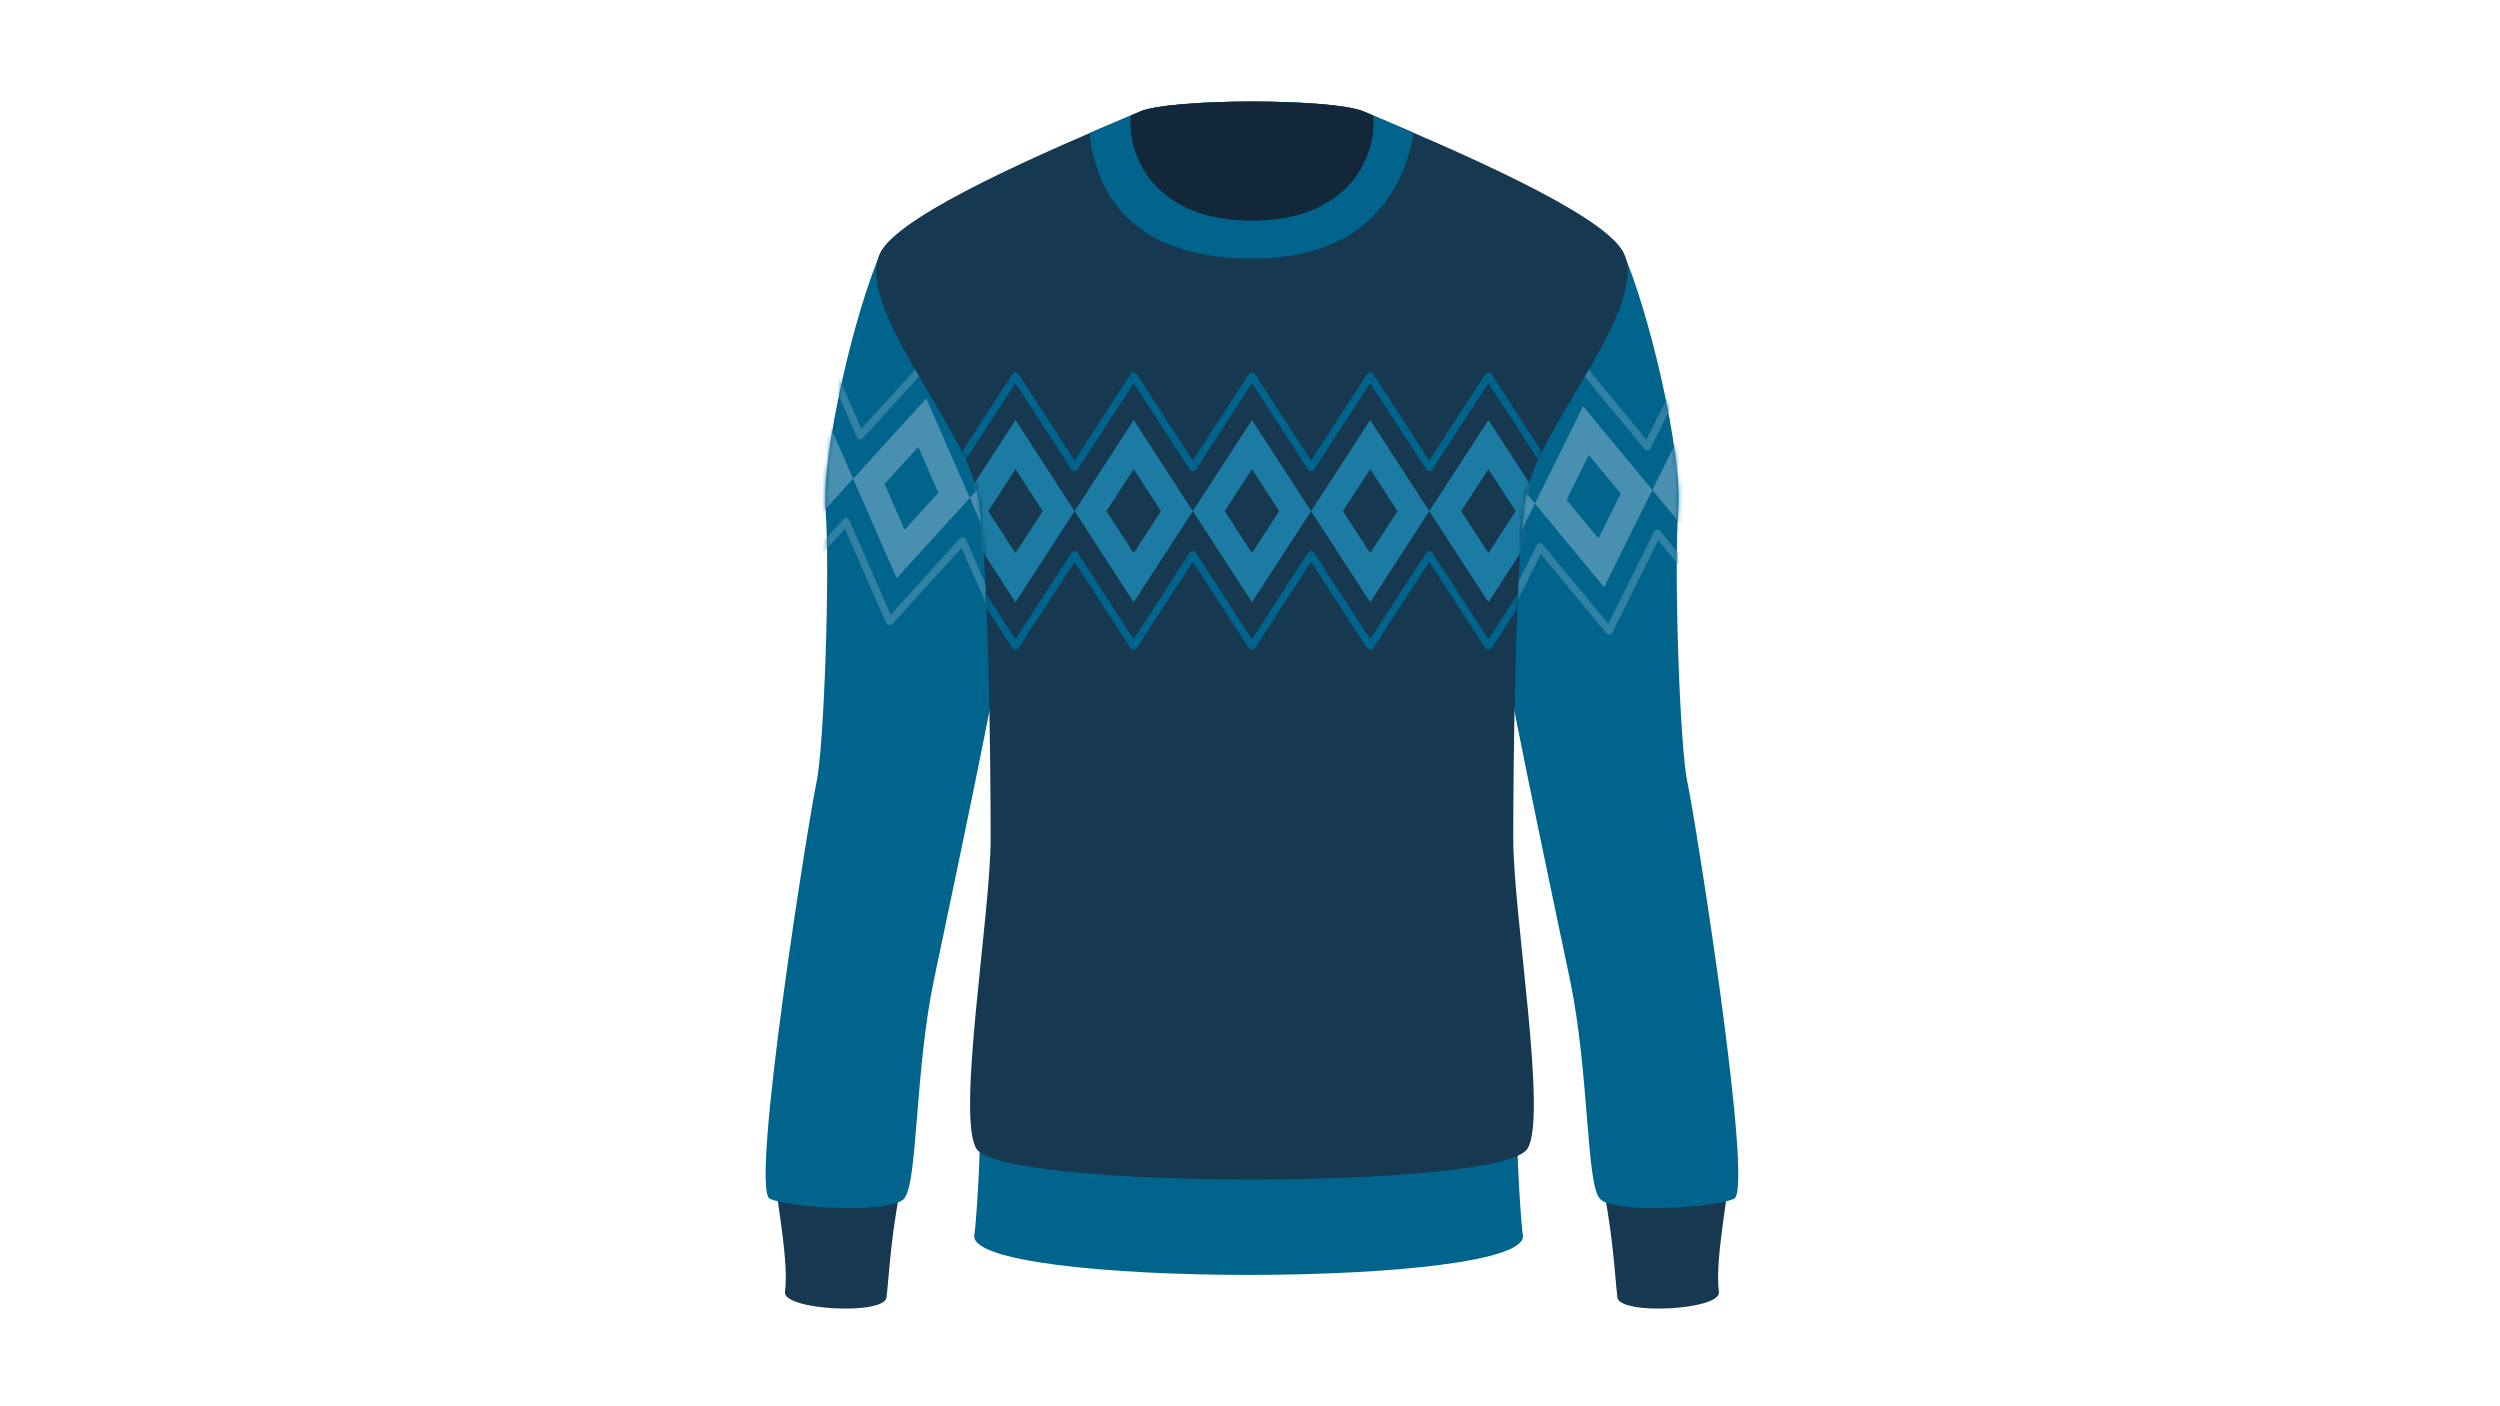 <?xml version="1.0" encoding="UTF-8"?>
<svg width="640px" height="360px" viewBox="0 0 640 360" version="1.1" xmlns="http://www.w3.org/2000/svg" xmlns:xlink="http://www.w3.org/1999/xlink">
    <title>Pullover</title>
    <defs>
        <path d="M29.726,1.395 C23.073,16.093 14.2,53.088 15.358,68.117 C16.515,83.145 14.971,128.615 13.043,137.479 C11.113,146.341 -4.144,241.906 1.086,244.222 C6.317,246.536 31.836,248.146 35.415,244.222 C38.995,240.3 38.116,211.851 43.129,187.96 C48.142,164.07 60.101,107.808 62.413,91.235 C64.73,74.667 47.831,-11.968 29.726,1.395" id="path-1"></path>
        <path d="M32.901,1.395 C39.556,16.093 48.428,53.088 47.271,68.117 C46.114,83.145 47.655,128.615 49.585,137.479 C51.513,146.341 66.772,241.906 61.543,244.222 C56.312,246.536 30.793,248.146 27.214,244.222 C23.634,240.3 24.511,211.851 19.5,187.96 C14.485,164.07 2.527,107.808 0.213,91.235 C-2.101,74.667 14.797,-11.968 32.901,1.395" id="path-3"></path>
        <path d="M67.6,2.531 C43.306,12.785 7.48,28.223 1.416,38.064 C-6.842,51.474 23.615,83.971 26.198,101.506 C28.778,119.042 29.295,169.074 29.295,188.674 C29.295,208.273 20.45,259.976 25.681,268.104 C32.412,278.565 159.966,278.565 166.699,268.104 C171.93,259.976 163.083,208.273 163.083,188.674 C163.083,169.074 163.6,119.042 166.182,101.506 C168.763,83.971 199.223,51.474 190.963,38.064 C184.901,28.223 149.072,12.785 124.778,2.531 C116.784,-0.844 75.594,-0.844 67.6,2.531" id="path-5"></path>
    </defs>
    <g id="Pullover" stroke="none" stroke-width="1" fill="none" fill-rule="evenodd">
        <g id="Group" transform="translate(196, 26)">
            <path d="M2.741,277.979 C3.156,283.381 5.934,297.263 4.955,304.744 C4.353,309.374 30.338,310.782 30.943,306.156 C31.547,301.525 32.166,287.421 35.375,274.757 C38.584,262.092 2.337,272.729 2.741,277.979" id="Fill-28" fill="#163850"></path>
            <path d="M29.726,38.064 C23.073,52.762 14.2,89.757 15.358,104.786 C16.515,119.814 14.971,165.283 13.043,174.15 C11.113,183.01 -4.144,278.575 1.086,280.891 C6.315,283.205 31.836,284.815 35.415,280.891 C38.995,276.969 38.116,248.52 43.129,224.629 C48.144,200.736 60.101,144.477 62.413,127.904 C64.73,111.336 47.831,24.701 29.726,38.064" id="Fill-29" fill="#00648C"></path>
            <g id="Group-42" transform="translate(0, 36.669)">
                <mask id="mask-2" fill="white">
                    <use xlink:href="#path-1"></use>
                </mask>
                <g id="Clip-31"></g>
                <path d="M25.105,48.444 L13.962,22.975 C13.832,22.677 13.558,22.465 13.237,22.411 C12.917,22.359 12.589,22.473 12.371,22.713 L-6.354,43.27 C-6.71,43.662 -6.682,44.27 -6.29,44.626 C-5.897,44.984 -5.291,44.954 -4.932,44.562 L12.795,25.1 L23.345,49.214 C23.558,49.698 24.124,49.92 24.609,49.708 C25.095,49.496 25.317,48.93 25.105,48.444" id="Fill-30" fill="#3081A4" mask="url(#mask-2)"></path>
                <path d="M24.935,49.474 L42.664,30.012 L53.212,54.126 C53.425,54.61 53.991,54.832 54.478,54.62 C54.964,54.408 55.186,53.842 54.972,53.356 L43.831,27.886 C43.701,27.588 43.427,27.376 43.107,27.322 C42.786,27.27 42.458,27.384 42.24,27.624 L23.513,48.182 C23.157,48.574 23.185,49.182 23.578,49.538 C23.97,49.896 24.579,49.866 24.935,49.474" id="Fill-32" fill="#3081A4" mask="url(#mask-2)"></path>
                <path d="M84.841,58.266 L73.698,32.8 C73.568,32.502 73.294,32.29 72.974,32.238 C72.653,32.184 72.325,32.298 72.107,32.538 L53.383,53.094 C53.024,53.486 53.054,54.094 53.447,54.45 C53.839,54.808 54.446,54.778 54.804,54.386 L72.531,34.924 L83.08,59.037 C83.294,59.521 83.858,59.743 84.345,59.531 C84.831,59.319 85.054,58.753 84.841,58.266" id="Fill-33" fill="#3081A4" mask="url(#mask-2)"></path>
                <path d="M19.868,70.305 L2.141,89.767 L-8.408,65.653 C-8.62,65.167 -9.186,64.945 -9.673,65.157 C-10.159,65.369 -10.382,65.935 -10.169,66.421 L0.973,91.891 C1.104,92.189 1.378,92.402 1.698,92.456 C2.016,92.508 2.345,92.394 2.563,92.153 L21.289,71.597 C21.646,71.205 21.618,70.597 21.225,70.241 C20.833,69.885 20.224,69.913 19.868,70.305" id="Fill-34" fill="#3081A4" mask="url(#mask-2)"></path>
                <path d="M19.698,71.335 L30.843,96.804 C30.973,97.102 31.247,97.314 31.565,97.368 C31.886,97.42 32.214,97.306 32.432,97.066 L51.158,76.509 C51.515,76.117 51.487,75.509 51.094,75.153 C50.702,74.797 50.093,74.825 49.737,75.217 L32.01,94.68 L21.459,70.567 C21.247,70.081 20.681,69.859 20.194,70.071 C19.708,70.283 19.486,70.849 19.698,71.335" id="Fill-35" fill="#3081A4" mask="url(#mask-2)"></path>
                <path d="M79.604,80.129 L61.877,99.592 L51.329,75.479 C51.114,74.993 50.55,74.771 50.063,74.983 C49.577,75.195 49.355,75.761 49.567,76.247 L60.71,101.716 C60.838,102.014 61.112,102.226 61.432,102.28 C61.753,102.332 62.081,102.218 62.299,101.978 L81.026,81.421 C81.384,81.029 81.354,80.421 80.962,80.065 C80.569,79.709 79.963,79.737 79.604,80.129" id="Fill-36" fill="#3081A4" mask="url(#mask-2)"></path>
                <polyline id="Fill-37" fill="#488FB0" mask="url(#mask-2)" points="70.994 44.242 52.27 64.803 63.41 90.271 82.137 69.713 70.994 44.242"></polyline>
                <polyline id="Fill-38" fill="#488FB0" mask="url(#mask-2)" points="41.127 39.332 52.27 64.803 33.543 85.357 22.4 59.891 41.127 39.332"></polyline>
                <polyline id="Fill-39" fill="#00648C" mask="url(#mask-2)" points="39.085 51.734 44.22 63.479 35.587 72.955 30.45 61.215 39.085 51.734"></polyline>
                <polyline id="Fill-40" fill="#00648C" mask="url(#mask-2)" points="68.952 56.646 74.087 68.389 65.454 77.867 60.317 66.125 68.952 56.646"></polyline>
                <polyline id="Fill-41" fill="#488FB0" mask="url(#mask-2)" points="11.26 34.418 22.4 59.891 3.674 80.447 -7.465 54.978 11.26 34.418"></polyline>
            </g>
            <path d="M246.259,277.979 C245.842,283.381 243.068,297.263 244.043,304.744 C244.647,309.374 218.66,310.782 218.057,306.156 C217.453,301.525 216.834,287.421 213.625,274.757 C210.414,262.092 246.663,272.729 246.259,277.979" id="Fill-43" fill="#163850"></path>
            <path d="M219.273,38.064 C225.927,52.762 234.8,89.757 233.643,104.786 C232.485,119.814 234.027,165.283 235.957,174.15 C237.885,183.01 253.144,278.575 247.915,280.891 C242.683,283.205 217.165,284.815 213.585,280.891 C210.006,276.969 210.884,248.52 205.871,224.629 C200.857,200.736 188.899,144.477 186.585,127.904 C184.27,111.336 201.169,24.701 219.273,38.064" id="Fill-44" fill="#00648C"></path>
            <g id="Group-57" transform="translate(186.371, 36.669)">
                <mask id="mask-4" fill="white">
                    <use xlink:href="#path-3"></use>
                </mask>
                <g id="Clip-46"></g>
                <path d="M40.2,52.052 L51.894,28.472 L68.668,48.76 C69.006,49.168 69.613,49.226 70.021,48.888 C70.43,48.552 70.488,47.946 70.149,47.538 L52.432,26.108 C52.226,25.858 51.904,25.728 51.581,25.766 C51.259,25.804 50.975,26.002 50.831,26.294 L38.479,51.2 C38.242,51.674 38.436,52.25 38.913,52.486 C39.387,52.72 39.964,52.526 40.2,52.052" id="Fill-45" fill="#3081A4" mask="url(#mask-4)"></path>
                <path d="M40.08,51.014 L22.361,29.584 C22.155,29.334 21.832,29.206 21.51,29.242 C21.188,29.28 20.903,29.48 20.759,29.77 L8.407,54.676 C8.173,55.15 8.367,55.726 8.842,55.962 C9.318,56.198 9.895,56.004 10.129,55.528 L21.824,31.948 L38.599,52.236 C38.937,52.646 39.542,52.704 39.95,52.366 C40.36,52.028 40.418,51.422 40.08,51.014" id="Fill-47" fill="#3081A4" mask="url(#mask-4)"></path>
                <path d="M-19.938,59.003 L-8.245,35.424 L8.527,55.714 C8.866,56.122 9.47,56.18 9.881,55.842 C10.289,55.504 10.347,54.9 10.009,54.49 L-7.707,33.06 C-7.915,32.81 -8.235,32.68 -8.557,32.716 C-8.88,32.754 -9.164,32.954 -9.308,33.244 L-21.66,58.15 C-21.896,58.627 -21.702,59.203 -21.226,59.437 C-20.751,59.673 -20.175,59.479 -19.938,59.003" id="Fill-48" fill="#3081A4" mask="url(#mask-4)"></path>
                <path d="M41.179,74.507 L58.896,95.938 C59.105,96.188 59.427,96.318 59.749,96.28 C60.072,96.242 60.356,96.044 60.498,95.752 L72.848,70.845 C73.084,70.371 72.89,69.795 72.414,69.559 C71.939,69.325 71.363,69.519 71.126,69.993 L59.435,93.574 L42.661,73.285 C42.322,72.877 41.718,72.819 41.307,73.157 C40.899,73.493 40.841,74.099 41.179,74.507" id="Fill-49" fill="#3081A4" mask="url(#mask-4)"></path>
                <path d="M41.059,73.469 L29.366,97.05 L12.589,76.759 C12.253,76.351 11.646,76.293 11.238,76.631 C10.828,76.969 10.771,77.573 11.108,77.981 L28.827,99.414 C29.033,99.664 29.356,99.794 29.678,99.756 C30,99.72 30.285,99.52 30.429,99.23 L42.781,74.323 C43.017,73.847 42.821,73.271 42.346,73.035 C41.87,72.801 41.295,72.995 41.059,73.469" id="Fill-50" fill="#3081A4" mask="url(#mask-4)"></path>
                <path d="M-18.962,81.461 L-1.242,102.892 C-1.034,103.14 -0.712,103.27 -0.389,103.234 C-0.067,103.196 0.217,102.996 0.359,102.706 L12.709,77.797 C12.946,77.321 12.751,76.745 12.275,76.511 C11.8,76.275 11.224,76.469 10.988,76.945 L-0.704,100.528 L-17.48,80.237 C-17.818,79.829 -18.425,79.771 -18.833,80.109 C-19.242,80.447 -19.3,81.051 -18.962,81.461" id="Fill-51" fill="#3081A4" mask="url(#mask-4)"></path>
                <polyline id="Fill-52" fill="#488FB0" mask="url(#mask-4)" points="-7.158 44.806 10.561 66.237 -1.791 91.145 -19.51 69.713 -7.158 44.806"></polyline>
                <polyline id="Fill-53" fill="#488FB0" mask="url(#mask-4)" points="22.911 41.328 10.561 66.237 28.279 87.667 40.629 62.761 22.911 41.328"></polyline>
                <polyline id="Fill-54" fill="#00648C" mask="url(#mask-4)" points="24.357 53.818 18.665 65.301 26.833 75.179 32.525 63.699 24.357 53.818"></polyline>
                <polyline id="Fill-55" fill="#00648C" mask="url(#mask-4)" points="-5.711 57.294 -11.406 68.777 -3.236 78.655 2.457 67.173 -5.711 57.294"></polyline>
                <polyline id="Fill-56" fill="#488FB0" mask="url(#mask-4)" points="52.981 37.854 40.629 62.761 58.348 84.191 70.698 59.285 52.981 37.854"></polyline>
            </g>
            <path d="M54.756,264.05 C55.13,268.542 53.819,288.383 53.443,290.067 C50.386,303.814 196.897,303.814 193.84,290.067 C193.463,288.383 192.152,268.542 192.528,264.05 C182.274,236.37 65.01,236.37 54.756,264.05" id="Fill-58" fill="#00648C"></path>
            <path d="M95.91,2.531 C71.616,12.785 35.789,28.223 29.726,38.064 C21.467,51.474 51.925,83.971 54.508,101.506 C57.088,119.042 57.605,169.074 57.605,188.674 C57.605,208.273 48.76,259.976 53.991,268.104 C60.722,278.565 188.276,278.565 195.009,268.104 C200.24,259.976 191.393,208.273 191.393,188.674 C191.393,169.074 191.91,119.042 194.492,101.506 C197.073,83.971 227.533,51.474 219.273,38.064 C213.211,28.223 177.382,12.785 153.088,2.531 C145.094,-0.844 103.904,-0.844 95.91,2.531" id="Fill-59" fill="#163850"></path>
            <g id="Group-81" transform="translate(28.31, 0)">
                <mask id="mask-6" fill="white">
                    <use xlink:href="#path-5"></use>
                </mask>
                <g id="Clip-61"></g>
                <path d="M142.399,94.163 L156.729,72.083 L171.059,94.165 C171.347,94.609 171.944,94.735 172.388,94.447 C172.833,94.159 172.961,93.565 172.673,93.121 L157.536,69.795 C157.36,69.523 157.054,69.359 156.729,69.359 C156.405,69.359 156.101,69.523 155.924,69.795 L140.788,93.119 C140.499,93.563 140.625,94.157 141.072,94.445 C141.516,94.733 142.111,94.607 142.401,94.163" id="Fill-60" fill="#00648C" mask="url(#mask-6)"></path>
                <path d="M142.399,93.119 L127.264,69.795 C127.088,69.523 126.782,69.359 126.458,69.359 C126.133,69.359 125.829,69.523 125.653,69.795 L110.518,93.121 C110.23,93.565 110.356,94.159 110.802,94.447 C111.247,94.735 111.841,94.609 112.13,94.165 L126.458,72.083 L140.788,94.163 C141.076,94.607 141.67,94.733 142.117,94.445 C142.561,94.157 142.689,93.563 142.401,93.119" id="Fill-62" fill="#00648C" mask="url(#mask-6)"></path>
                <path d="M81.86,94.163 L96.19,72.083 L110.518,94.165 C110.806,94.609 111.401,94.735 111.847,94.447 C112.292,94.159 112.42,93.565 112.13,93.121 L96.997,69.795 C96.821,69.523 96.514,69.359 96.19,69.359 C95.866,69.359 95.561,69.523 95.383,69.795 L80.247,93.117 C79.958,93.563 80.086,94.157 80.531,94.445 C80.975,94.733 81.572,94.607 81.86,94.163" id="Fill-63" fill="#00648C" mask="url(#mask-6)"></path>
                <path d="M81.86,93.119 L66.725,69.795 C66.549,69.523 66.243,69.359 65.919,69.359 C65.594,69.359 65.288,69.523 65.112,69.795 L49.979,93.121 C49.691,93.565 49.817,94.159 50.261,94.447 C50.708,94.735 51.302,94.609 51.591,94.165 L65.919,72.083 L80.247,94.163 C80.537,94.607 81.131,94.733 81.576,94.445 C82.022,94.157 82.148,93.563 81.86,93.119" id="Fill-64" fill="#00648C" mask="url(#mask-6)"></path>
                <path d="M21.319,94.163 L35.649,72.083 L49.979,94.165 C50.267,94.609 50.862,94.735 51.308,94.447 C51.753,94.159 51.879,93.565 51.591,93.121 L36.456,69.795 C36.278,69.523 35.973,69.359 35.649,69.359 C35.325,69.359 35.018,69.523 34.842,69.795 L19.707,93.119 C19.419,93.563 19.545,94.157 19.99,94.445 C20.436,94.733 21.031,94.607 21.319,94.163" id="Fill-65" fill="#00648C" mask="url(#mask-6)"></path>
                <path d="M140.788,116.584 L155.924,139.907 C156.101,140.179 156.405,140.345 156.729,140.345 C157.054,140.345 157.36,140.179 157.536,139.907 L172.673,116.584 C172.961,116.138 172.833,115.544 172.388,115.256 C171.944,114.968 171.347,115.094 171.059,115.54 L156.729,137.621 L142.399,115.538 C142.111,115.094 141.516,114.968 141.072,115.256 C140.625,115.544 140.499,116.138 140.788,116.584" id="Fill-66" fill="#00648C" mask="url(#mask-6)"></path>
                <path d="M140.788,115.538 L126.458,137.619 L112.13,115.538 C111.841,115.094 111.247,114.968 110.802,115.256 C110.356,115.544 110.23,116.138 110.518,116.584 L125.653,139.907 C125.829,140.179 126.133,140.345 126.458,140.345 C126.782,140.345 127.088,140.179 127.264,139.907 L142.399,116.584 C142.689,116.138 142.561,115.544 142.117,115.256 C141.67,114.968 141.076,115.094 140.788,115.54" id="Fill-67" fill="#00648C" mask="url(#mask-6)"></path>
                <path d="M80.247,116.584 L95.383,139.907 C95.561,140.179 95.866,140.345 96.19,140.345 C96.514,140.345 96.821,140.179 96.997,139.907 L112.13,116.584 C112.42,116.138 112.292,115.544 111.847,115.256 C111.401,114.968 110.806,115.094 110.518,115.54 L96.19,137.619 L81.86,115.538 C81.572,115.094 80.975,114.968 80.531,115.256 C80.086,115.544 79.958,116.138 80.247,116.584" id="Fill-68" fill="#00648C" mask="url(#mask-6)"></path>
                <path d="M80.247,115.538 L65.919,137.619 L51.591,115.538 C51.302,115.094 50.708,114.968 50.261,115.256 C49.817,115.544 49.691,116.138 49.979,116.584 L65.112,139.907 C65.288,140.179 65.594,140.345 65.919,140.345 C66.243,140.345 66.549,140.179 66.725,139.907 L81.86,116.584 C82.148,116.138 82.022,115.544 81.576,115.256 C81.131,114.968 80.537,115.094 80.247,115.54" id="Fill-69" fill="#00648C" mask="url(#mask-6)"></path>
                <path d="M19.707,116.584 L34.842,139.907 C35.018,140.179 35.325,140.345 35.649,140.345 C35.973,140.345 36.278,140.179 36.456,139.907 L51.591,116.584 C51.879,116.138 51.753,115.544 51.308,115.256 C50.862,114.968 50.267,115.094 49.979,115.54 L35.649,137.621 L21.319,115.538 C21.031,115.094 20.436,114.968 19.99,115.256 C19.545,115.544 19.419,116.138 19.707,116.584" id="Fill-70" fill="#00648C" mask="url(#mask-6)"></path>
                <polyline id="Fill-71" fill="#1B7BA3" mask="url(#mask-6)" points="35.649 81.529 50.784 104.852 35.649 128.174 20.514 104.85 35.649 81.529"></polyline>
                <polyline id="Fill-72" fill="#1B7BA3" mask="url(#mask-6)" points="65.921 81.529 50.784 104.852 65.921 128.174 81.055 104.85 65.921 81.529"></polyline>
                <polyline id="Fill-73" fill="#1B7BA3" mask="url(#mask-6)" points="96.19 81.529 111.325 104.852 96.19 128.174 81.055 104.85 96.19 81.529"></polyline>
                <polyline id="Fill-74" fill="#1B7BA3" mask="url(#mask-6)" points="126.458 81.529 111.325 104.852 126.458 128.174 141.594 104.85 126.458 81.529"></polyline>
                <polyline id="Fill-75" fill="#1B7BA3" mask="url(#mask-6)" points="156.729 81.529 171.866 104.852 156.729 128.174 141.594 104.85 156.729 81.529"></polyline>
                <polyline id="Fill-76" fill="#163850" mask="url(#mask-6)" points="126.458 94.099 119.483 104.85 126.458 115.604 133.436 104.85 126.458 94.099"></polyline>
                <polyline id="Fill-77" fill="#163850" mask="url(#mask-6)" points="156.729 94.099 149.752 104.85 156.729 115.604 163.708 104.85 156.729 94.099"></polyline>
                <polyline id="Fill-78" fill="#163850" mask="url(#mask-6)" points="96.19 94.099 89.211 104.85 96.19 115.604 103.167 104.85 96.19 94.099"></polyline>
                <polyline id="Fill-79" fill="#163850" mask="url(#mask-6)" points="65.921 94.099 58.942 104.85 65.921 115.604 72.895 104.85 65.921 94.099"></polyline>
                <polyline id="Fill-80" fill="#163850" mask="url(#mask-6)" points="35.649 94.099 28.674 104.85 35.649 115.604 42.628 104.85 35.649 94.099"></polyline>
            </g>
            <path d="M95.91,2.531 C91.834,4.251 87.432,6.119 82.901,8.079 C84.515,23.015 93.264,40.192 124.5,40.192 C153.37,40.192 163.23,23.289 165.914,7.999 C161.448,6.067 157.11,4.229 153.088,2.531 C145.094,-0.844 103.904,-0.844 95.91,2.531" id="Fill-82" fill="#00648C"></path>
            <path d="M95.91,2.531 L93.486,3.555 C92.467,13.289 99.069,30.493 124.5,30.493 C149.931,30.493 156.533,13.291 155.512,3.555 L153.088,2.531 C145.094,-0.844 103.904,-0.844 95.91,2.531" id="Fill-83" fill="#13273A"></path>
        </g>
    </g>
</svg>